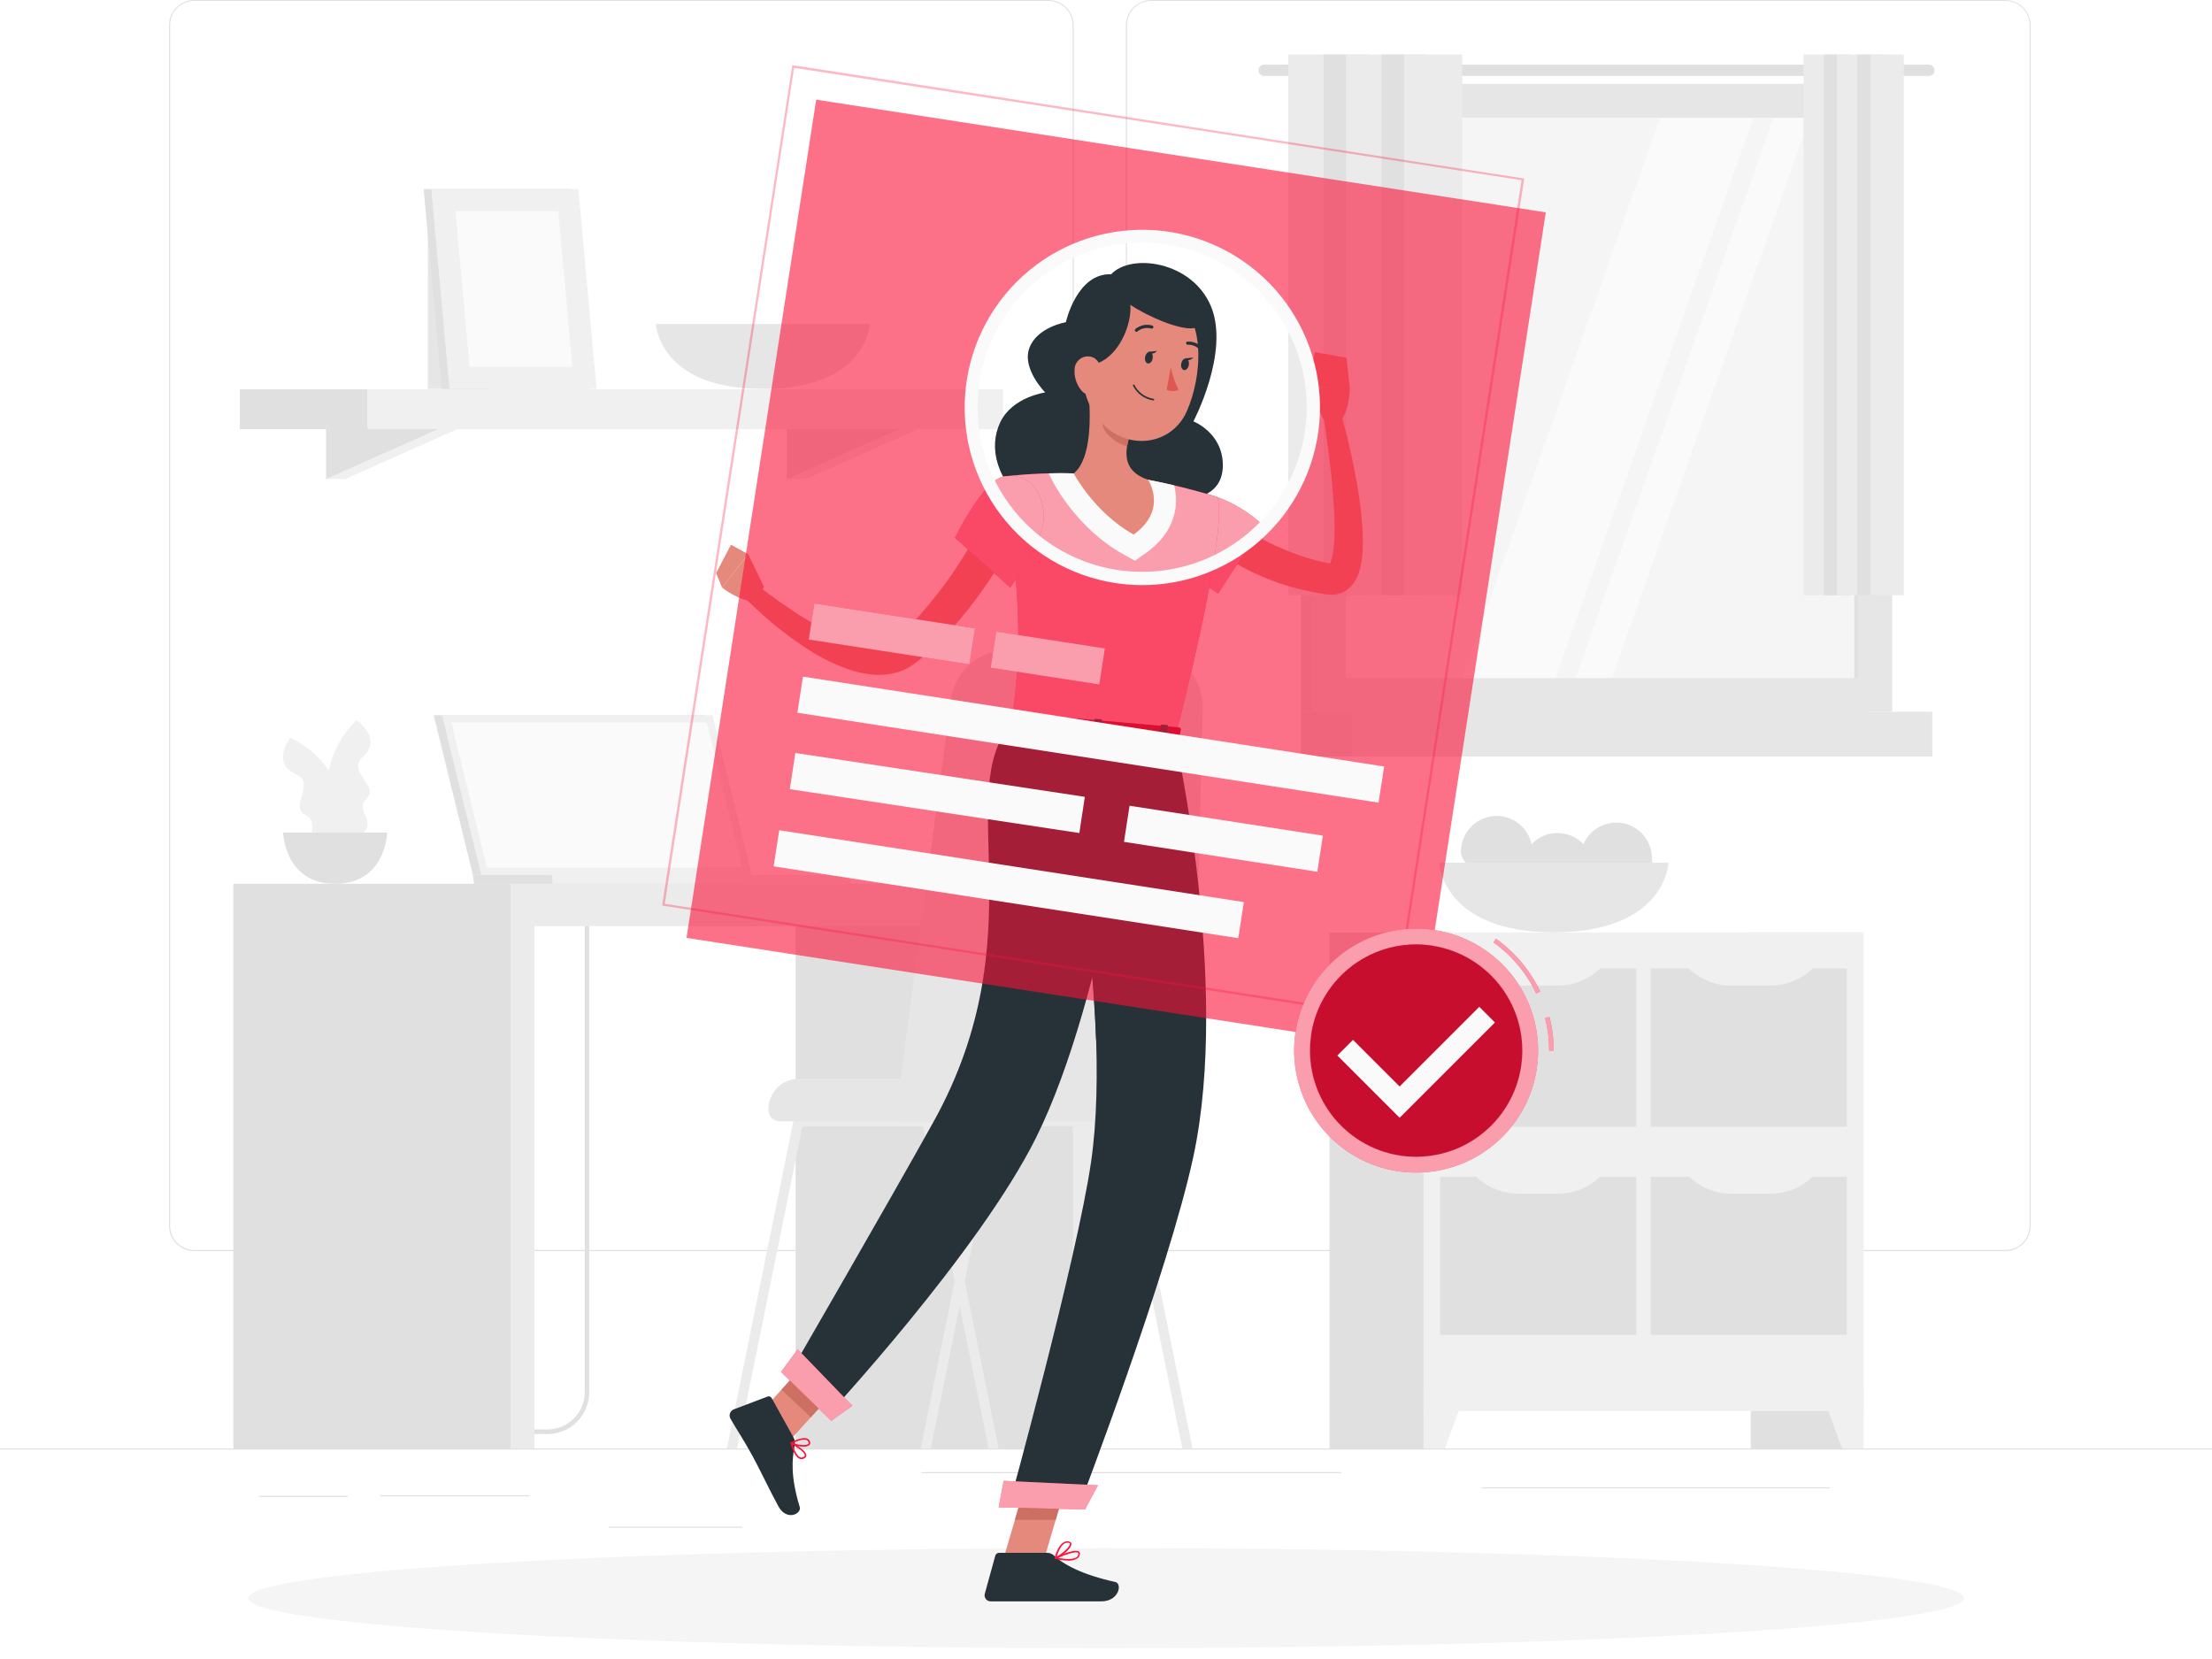 <svg width="200" height="150" viewBox="0 0 200 150" fill="none" xmlns="http://www.w3.org/2000/svg">
<path d="M200 130.96H0V131.06H200V130.96Z" fill="#E0E0E0"/>
<path d="M47.86 135.196H34.364V135.296H47.86V135.196Z" fill="#E0E0E0"/>
<path d="M31.428 135.244H23.42V135.344H31.428V135.244Z" fill="#E0E0E0"/>
<path d="M121.248 133.1H83.332V133.2H121.248V133.1Z" fill="#E0E0E0"/>
<path d="M67.112 138.032H55.024V138.132H67.112V138.032Z" fill="#E0E0E0"/>
<path d="M165.468 134.476H134V134.576H165.468V134.476Z" fill="#E0E0E0"/>
<path d="M94.8 113.12H17.564C16.959 113.119 16.379 112.878 15.951 112.45C15.524 112.021 15.284 111.441 15.284 110.836V2.264C15.289 1.662 15.532 1.087 15.959 0.663C16.386 0.239 16.962 0.001 17.564 0H94.8C95.406 0 95.987 0.241 96.415 0.669C96.843 1.097 97.084 1.678 97.084 2.284V110.836C97.084 111.442 96.843 112.023 96.415 112.451C95.987 112.879 95.406 113.12 94.8 113.12ZM17.564 0.08C16.985 0.081 16.431 0.312 16.022 0.721C15.614 1.131 15.384 1.685 15.384 2.264V110.836C15.384 111.415 15.614 111.969 16.022 112.379C16.431 112.788 16.985 113.019 17.564 113.02H94.8C95.379 113.019 95.934 112.789 96.343 112.379C96.752 111.97 96.983 111.415 96.984 110.836V2.264C96.983 1.685 96.752 1.13 96.343 0.721C95.934 0.311 95.379 0.081 94.8 0.08H17.564Z" fill="#E0E0E0"/>
<path d="M181.324 113.12H104.084C103.479 113.119 102.898 112.878 102.47 112.45C102.042 112.022 101.801 111.441 101.8 110.836V2.264C101.806 1.662 102.05 1.087 102.477 0.663C102.905 0.239 103.482 0.001 104.084 0H181.324C181.925 0.002 182.501 0.241 182.927 0.665C183.353 1.088 183.595 1.663 183.6 2.264V110.836C183.6 111.44 183.36 112.02 182.934 112.448C182.507 112.876 181.928 113.118 181.324 113.12ZM104.084 0.08C103.505 0.081 102.95 0.311 102.541 0.721C102.131 1.13 101.901 1.685 101.9 2.264V110.836C101.901 111.415 102.131 111.97 102.541 112.379C102.95 112.789 103.505 113.019 104.084 113.02H181.324C181.903 113.019 182.458 112.789 182.867 112.379C183.277 111.97 183.507 111.415 183.508 110.836V2.264C183.507 1.685 183.277 1.13 182.867 0.721C182.458 0.311 181.903 0.081 181.324 0.08H104.084Z" fill="#E0E0E0"/>
<path d="M168.488 84.312H158.296V130.96H168.488V84.312Z" fill="#E0E0E0"/>
<path d="M166.552 130.96H168.488V125.452H164.524L166.552 130.96Z" fill="#F0F0F0"/>
<path d="M130.4 84.312H120.208V130.96H130.4V84.312Z" fill="#E0E0E0"/>
<path d="M168.488 84.312H128.708V127.58H168.488V84.312Z" fill="#F0F0F0"/>
<path d="M149.248 106.392V120.696H166.988V106.392H149.248Z" fill="#E0E0E0"/>
<path d="M130.212 106.392V120.696H147.952V106.392H130.212Z" fill="#E0E0E0"/>
<path d="M140.836 107.936H137.324C136.57 107.936 135.824 107.782 135.131 107.483C134.439 107.185 133.814 106.748 133.296 106.2H144.864C144.346 106.748 143.722 107.185 143.029 107.483C142.336 107.782 141.59 107.936 140.836 107.936Z" fill="#F0F0F0"/>
<path d="M160.052 107.936H156.544C155.789 107.936 155.042 107.782 154.349 107.483C153.656 107.185 153.031 106.748 152.512 106.2H164.084C163.565 106.748 162.94 107.184 162.246 107.483C161.553 107.781 160.807 107.935 160.052 107.936Z" fill="#F0F0F0"/>
<path d="M149.248 87.568V101.872H166.988V87.568H149.248Z" fill="#E0E0E0"/>
<path d="M130.208 87.572V101.876H147.948V87.572H130.208Z" fill="#E0E0E0"/>
<path d="M140.836 89.112H137.324C136.57 89.112 135.824 88.958 135.132 88.66C134.44 88.362 133.815 87.927 133.296 87.38H144.864C144.345 87.927 143.721 88.362 143.028 88.66C142.336 88.958 141.59 89.112 140.836 89.112Z" fill="#F0F0F0"/>
<path d="M160.052 89.112H156.544C155.79 89.112 155.043 88.958 154.35 88.66C153.657 88.362 153.031 87.927 152.512 87.38H164.084C163.564 87.927 162.939 88.362 162.246 88.66C161.553 88.957 160.806 89.111 160.052 89.112Z" fill="#F0F0F0"/>
<path d="M130.644 130.96H128.708V125.452H132.676L130.644 130.96Z" fill="#F0F0F0"/>
<path d="M138.548 77.004C138.548 78.788 139.788 80.028 138.004 80.028C136.22 80.028 132.092 78.788 132.092 77.004C132.092 76.148 132.432 75.327 133.037 74.722C133.643 74.116 134.464 73.776 135.32 73.776C136.176 73.776 136.997 74.116 137.603 74.722C138.208 75.327 138.548 76.148 138.548 77.004Z" fill="#E0E0E0"/>
<path d="M144.072 78.544C144.072 80.324 145.312 81.568 143.528 81.568C141.744 81.568 137.6 80.324 137.6 78.544C137.6 77.688 137.94 76.867 138.545 76.261C139.151 75.656 139.972 75.316 140.828 75.316C141.684 75.316 142.505 75.656 143.111 76.261C143.716 76.867 144.056 77.688 144.056 78.544H144.072Z" fill="#E0E0E0"/>
<path d="M149.364 77.6C149.364 79.38 150.604 80.624 148.82 80.624C147.036 80.624 142.908 79.38 142.908 77.6C142.908 76.744 143.248 75.923 143.853 75.317C144.459 74.712 145.28 74.372 146.136 74.372C146.992 74.372 147.813 74.712 148.419 75.317C149.024 75.923 149.364 76.744 149.364 77.6Z" fill="#E0E0E0"/>
<path d="M130.116 78C130.116 78 130.38 84.296 140.496 84.296C150.612 84.296 150.872 78 150.872 78H130.116Z" fill="#E6E6E6"/>
<path d="M168.912 7.596H117.62V64.356H168.912V7.596Z" fill="#E0E0E0"/>
<path d="M174.4 5.844H114.3C114.233 5.843 114.167 5.856 114.104 5.882C114.042 5.907 113.986 5.944 113.938 5.991C113.891 6.039 113.853 6.095 113.827 6.157C113.801 6.219 113.788 6.285 113.788 6.352C113.788 6.488 113.842 6.618 113.938 6.714C114.034 6.81 114.164 6.864 114.3 6.864H174.4C174.467 6.864 174.534 6.851 174.595 6.825C174.657 6.799 174.713 6.761 174.761 6.714C174.808 6.666 174.845 6.61 174.871 6.548C174.896 6.486 174.909 6.419 174.908 6.352C174.908 6.217 174.855 6.088 174.759 5.993C174.664 5.898 174.535 5.844 174.4 5.844Z" fill="#E0E0E0"/>
<path d="M171.088 7.596H118.636V64.356H171.088V7.596Z" fill="#E6E6E6"/>
<path d="M168.912 64.356H117.62V68.4H168.912V64.356Z" fill="#E0E0E0"/>
<path d="M174.712 64.356H122.26V68.4H174.712V64.356Z" fill="#E6E6E6"/>
<path d="M168.04 61.304V10.64L121.684 10.64V61.304H168.04Z" fill="#F5F5F5"/>
<path d="M132.208 61.308L150.092 10.644H158.532L140.648 61.308H132.208Z" fill="#FAFAFA"/>
<path d="M142.46 61.308L160.344 10.644H163.636L145.752 61.308H142.46Z" fill="#FAFAFA"/>
<path d="M168.04 61.308V10.644H167.652V61.308H168.04Z" fill="#E0E0E0"/>
<path d="M121.72 4.932H116.476V53.82H121.72V4.932Z" fill="#EBEBEB"/>
<path d="M123.76 4.932H119.676V53.82H123.76V4.932Z" fill="#E0E0E0"/>
<path d="M126.964 4.932H121.72V53.82H126.964V4.932Z" fill="#EBEBEB"/>
<path d="M129.004 4.932H124.92V53.82H129.004V4.932Z" fill="#E0E0E0"/>
<path d="M132.208 4.932H126.964V53.82H132.208V4.932Z" fill="#EBEBEB"/>
<path d="M166.088 4.932H163.068V53.82H166.088V4.932Z" fill="#EBEBEB"/>
<path d="M167.268 4.932H164.912V53.82H167.268V4.932Z" fill="#E0E0E0"/>
<path d="M169.108 4.932H166.088V53.82H169.108V4.932Z" fill="#EBEBEB"/>
<path d="M170.288 4.932H167.932V53.82H170.288V4.932Z" fill="#E0E0E0"/>
<path d="M172.132 4.932H169.112V53.82H172.132V4.932Z" fill="#EBEBEB"/>
<path d="M44.148 20.256H38.684V35.164H44.148V20.256Z" fill="#E6E6E6"/>
<path d="M31.216 38.576L29.48 43.312H31.216L41.84 38.576H31.216Z" fill="#F0F0F0"/>
<path d="M29.48 38.576V43.312L40.108 38.576H29.48Z" fill="#E0E0E0"/>
<path d="M72.88 38.576L71.148 43.312H72.88L83.508 38.576H72.88Z" fill="#F0F0F0"/>
<path d="M71.148 38.576V43.312L81.772 38.576H71.148Z" fill="#E0E0E0"/>
<path d="M21.684 38.8H33.24V35.196H21.684V38.8Z" fill="#E0E0E0"/>
<path d="M90.688 35.196H33.236V38.8H90.688V35.196Z" fill="#F0F0F0"/>
<path d="M53.248 35.164H39.948L38.304 17.096H51.604L53.248 35.164Z" fill="#E0E0E0"/>
<path d="M53.936 35.164H40.64L38.992 17.096H52.292L53.936 35.164Z" fill="#F0F0F0"/>
<path d="M42.456 33.164L41.176 19.096H50.476L51.756 33.164H42.456Z" fill="#FAFAFA"/>
<path d="M59.304 29.296C59.304 29.296 59.548 35.164 68.976 35.164C78.404 35.164 78.648 29.296 78.648 29.296H59.304Z" fill="#E6E6E6"/>
<path d="M49.504 129.664H34.932C34.602 129.671 34.279 129.571 34.01 129.38C33.74 129.189 33.54 128.917 33.437 128.603C33.335 128.289 33.336 127.951 33.44 127.638C33.544 127.325 33.746 127.054 34.016 126.864L34.252 127.184C34.06 127.328 33.918 127.528 33.846 127.757C33.774 127.985 33.776 128.231 33.851 128.459C33.926 128.686 34.071 128.885 34.265 129.026C34.459 129.166 34.692 129.243 34.932 129.244H49.504C50.397 129.243 51.253 128.888 51.884 128.256C52.516 127.625 52.871 126.769 52.872 125.876V82.752C52.873 81.78 53.259 80.848 53.946 80.161C54.633 79.473 55.564 79.086 56.536 79.084H60.896V79.484H56.536C55.67 79.486 54.841 79.831 54.229 80.444C53.617 81.056 53.273 81.886 53.272 82.752V125.896C53.27 126.895 52.872 127.852 52.166 128.558C51.46 129.264 50.503 129.662 49.504 129.664Z" fill="#E0E0E0"/>
<path d="M98.18 79.908H71.936V130.96H98.18V79.908Z" fill="#E0E0E0"/>
<path d="M99.168 79.908H97.004V130.96H99.168V79.908Z" fill="#EBEBEB"/>
<path d="M47.652 83.736H99.836V79.908H47.652V83.736Z" fill="#EBEBEB"/>
<path d="M47.34 79.908H21.096V130.96H47.34V79.908Z" fill="#E0E0E0"/>
<path d="M48.324 79.908H46.16V130.96H48.324V79.908Z" fill="#EBEBEB"/>
<path d="M39.212 64.668H63.668L67.212 79.108H42.756L39.212 64.668Z" fill="#E0E0E0"/>
<path d="M42.756 79.108L42.856 79.908H67.312L67.216 79.108H42.756Z" fill="#E0E0E0"/>
<path d="M39.968 64.668H64.424L67.968 79.108H43.512L39.968 64.668Z" fill="#F0F0F0"/>
<path d="M44.028 78.448L40.808 65.328H63.904L67.124 78.448H44.028Z" fill="#FAFAFA"/>
<path d="M49.884 79.108L49.98 79.908H76.912L76.812 79.108H49.884Z" fill="#F0F0F0"/>
<path d="M30.828 76.268C30.828 76.268 27.228 70.064 32.224 65.124C32.224 65.124 33.524 65.976 33.504 67.124C33.484 68.272 32.112 68.556 32.404 69.524C32.696 70.492 34.004 71.412 33.148 72.2C32.292 72.988 33.284 73.688 33.228 74.656C33.172 75.624 30.828 76.268 30.828 76.268Z" fill="#F0F0F0"/>
<path d="M31.1 76.836C31.1 76.836 32.56 69.812 26.264 66.7C26.264 66.7 25.296 67.92 25.676 68.996C26.056 70.072 27.452 69.912 27.472 70.912C27.492 71.912 26.552 73.204 27.612 73.684C28.672 74.164 27.948 75.14 28.308 76.036C28.668 76.932 31.1 76.836 31.1 76.836Z" fill="#F0F0F0"/>
<path d="M25.6 75.28C25.6 75.28 25.72 79.908 30.308 79.908C34.896 79.908 35.004 75.28 35.004 75.28H25.6Z" fill="#E0E0E0"/>
<path d="M90.296 130.96H89.384L86.772 118.096L86.316 115.844L83.468 101.844H72.552L66.636 130.96H65.724L71.752 101.288C71.772 101.187 71.826 101.096 71.906 101.031C71.985 100.966 72.085 100.931 72.188 100.932H83.832C83.935 100.931 84.035 100.966 84.114 101.031C84.194 101.096 84.248 101.187 84.268 101.288L86.768 113.6L87.228 115.852L90.296 130.96Z" fill="#EBEBEB"/>
<path d="M107.82 130.96H106.904L100.988 101.828H90.076L87.228 115.852L86.772 118.096L84.16 130.96H83.248L86.316 115.844L86.768 113.6L89.272 101.288C89.292 101.187 89.346 101.096 89.426 101.031C89.505 100.966 89.605 100.931 89.708 100.932H101.352C101.455 100.932 101.555 100.967 101.635 101.032C101.716 101.097 101.771 101.187 101.792 101.288L107.82 130.96Z" fill="#EBEBEB"/>
<path d="M80.916 101.38H100.972C102.812 101.378 104.578 100.656 105.892 99.368C107.206 98.079 107.962 96.328 108 94.488L108.748 64.008C108.759 63.329 108.634 62.654 108.382 62.023C108.129 61.392 107.754 60.818 107.277 60.333C106.801 59.848 106.233 59.463 105.607 59.2C104.98 58.937 104.308 58.801 103.628 58.8H91.056C89.798 58.801 88.583 59.264 87.644 60.102C86.705 60.94 86.107 62.094 85.964 63.344L80.916 101.38Z" fill="#E6E6E6"/>
<path d="M91.852 101.38H70.48C70.215 101.38 69.96 101.275 69.773 101.087C69.585 100.9 69.48 100.645 69.48 100.38V100.284C69.48 99.555 69.769 98.856 70.285 98.341C70.8 97.826 71.499 97.536 72.228 97.536H91.852V101.38Z" fill="#E6E6E6"/>
<path d="M100 149.024C142.833 149.024 177.556 146.997 177.556 144.496C177.556 141.995 142.833 139.968 100 139.968C57.167 139.968 22.444 141.995 22.444 144.496C22.444 146.997 57.167 149.024 100 149.024Z" fill="#F5F5F5"/>
<path d="M110.576 46.328L110.836 46.548C110.932 46.632 111.04 46.712 111.144 46.792C111.352 46.956 111.544 47.12 111.784 47.276C112.216 47.592 112.676 47.88 113.136 48.168C114.064 48.74 115.037 49.236 116.044 49.652C117.048 50.08 118.081 50.433 119.136 50.708C119.4 50.78 119.672 50.828 119.936 50.888L120.336 50.976C120.42 50.976 120.336 50.976 120.336 50.996C120.282 51.009 120.23 51.032 120.184 51.064C120.148 51.1 120.148 51.1 120.164 51.092C120.243 50.975 120.305 50.847 120.348 50.712C120.49 50.251 120.577 49.774 120.608 49.292C120.656 48.768 120.672 48.216 120.668 47.66C120.668 46.544 120.58 45.404 120.492 44.26C120.404 43.116 120.264 41.968 120.116 40.816C119.968 39.664 119.804 38.512 119.632 37.376L121.136 37.032C121.799 39.315 122.333 41.633 122.736 43.976C122.946 45.167 123.091 46.369 123.172 47.576C123.219 48.199 123.234 48.824 123.216 49.448C123.211 50.137 123.123 50.823 122.956 51.492C122.843 51.92 122.659 52.325 122.412 52.692C122.239 52.942 122.024 53.16 121.776 53.336C121.492 53.539 121.165 53.676 120.82 53.736C120.524 53.786 120.221 53.786 119.924 53.736L119.464 53.66C119.156 53.608 118.844 53.568 118.54 53.5C117.314 53.257 116.11 52.911 114.94 52.468C113.771 52.02 112.641 51.477 111.56 50.844C111.02 50.52 110.492 50.18 109.98 49.808C109.724 49.624 109.472 49.408 109.22 49.232C109.096 49.128 108.972 49.028 108.848 48.916C108.724 48.804 108.608 48.712 108.448 48.56L110.576 46.328Z" fill="#E4897B"/>
<path d="M106.228 44.508C110.628 43.912 114.164 47.46 114.164 47.46L110.14 53.668C110.14 53.668 105.828 50.908 105.068 49.028C104.284 47.072 103.976 44.8 106.228 44.508Z" fill="#FA1239"/>
<path opacity="0.6" d="M106.228 44.508C110.628 43.912 114.164 47.46 114.164 47.46L110.14 53.668C110.14 53.668 105.828 50.908 105.068 49.028C104.284 47.072 103.976 44.8 106.228 44.508Z" fill="#FAFAFA"/>
<path d="M119.668 37.916L118.208 34.988L122.036 34.956C122.036 34.956 122.112 37 121.144 38.156L119.668 37.916Z" fill="#E4897B"/>
<path d="M118.888 31.84L121.736 32.348L122.036 34.956L118.208 34.988L118.888 31.84Z" fill="#E4897B"/>
<path d="M90.668 141.148L94.252 141.492L96.732 133.076L93.148 132.728L90.668 141.148Z" fill="#E4897B"/>
<path d="M67.88 128.7L70.536 131.196L76.272 124.892L73.616 122.396L67.88 128.7Z" fill="#E4897B"/>
<path d="M71.764 130L69.764 126.4C69.73 126.338 69.675 126.291 69.609 126.267C69.543 126.242 69.47 126.243 69.404 126.268L66.328 127.436C66.252 127.469 66.184 127.517 66.127 127.578C66.071 127.639 66.028 127.71 66.001 127.789C65.975 127.867 65.965 127.95 65.972 128.033C65.979 128.116 66.004 128.196 66.044 128.268C66.76 129.508 67.172 130.072 68.044 131.652C68.584 132.628 69.644 134.852 70.384 136.204C71.124 137.556 72.496 136.88 72.308 136.256C71.452 133.456 71.616 131.884 71.856 130.656C71.904 130.433 71.872 130.201 71.764 130Z" fill="#263238"/>
<path d="M94.672 140.4H90.328C90.251 140.401 90.175 140.427 90.114 140.475C90.052 140.523 90.008 140.589 89.988 140.664L89.04 144.1C89.018 144.181 89.015 144.267 89.031 144.35C89.048 144.432 89.083 144.51 89.135 144.577C89.186 144.644 89.253 144.697 89.329 144.734C89.404 144.771 89.488 144.789 89.572 144.788C91.104 144.788 91.828 144.788 93.74 144.788H99.576C101.176 144.788 101.496 143.188 100.84 143.036C97.896 142.388 96.196 141.488 95.288 140.636C95.12 140.483 94.9 140.398 94.672 140.4Z" fill="#263238"/>
<path d="M96.732 133.076L95.452 137.416H91.764L93.144 132.732L96.732 133.076Z" fill="#CE6F64"/>
<path d="M73.612 122.4L76.272 124.892L73.312 128.14L70.656 125.648L73.612 122.4Z" fill="#CE6F64"/>
<path d="M110.564 42.024C110.536 39.116 107.904 38.1 107.904 38.1C107.904 38.1 111.196 31.868 109.504 27.732C107.812 23.596 102.236 22.868 100.468 24.8C97.36 24.668 96.372 29.132 96.372 29.132C96.372 29.132 93.772 29.568 93.072 31.46C92.372 33.352 94.504 35.484 94.504 35.484C94.504 35.484 91.536 35.884 90.444 38.168C89.352 40.452 90.024 43.484 93.304 46.1C98.072 49.9 106.836 45.132 106.836 45.132C106.836 45.132 110.596 45.368 110.564 42.024Z" fill="#263238"/>
<path d="M110 44.916C110 44.916 111.6 45.616 106.256 66.724L91.456 65.44C92.224 59.44 92.556 55.712 90.744 43.088C92.856 42.838 94.983 42.743 97.108 42.804C99.362 42.838 101.61 43.032 103.836 43.384C105.915 43.791 107.973 44.303 110 44.916Z" fill="#FA1239"/>
<path opacity="0.6" d="M110 44.916C110 44.916 111.6 45.616 106.256 66.724L91.456 65.44C92.224 59.44 92.556 55.712 90.744 43.088C92.856 42.838 94.983 42.743 97.108 42.804C99.362 42.838 101.61 43.032 103.836 43.384C105.915 43.791 107.973 44.303 110 44.916Z" fill="#FAFAFA"/>
<path d="M106.164 43.884C105.396 43.7 104.564 43.524 103.804 43.384C101.578 43.031 99.33 42.835 97.076 42.8C96.304 42.772 95.532 42.772 94.808 42.8L95.304 43.744C95.392 43.912 97.504 47.852 101.516 50.088L102.62 50.704L103.648 49.972C106.24 48.12 106.624 45.712 106.164 43.884Z" fill="#FAFAFA"/>
<path d="M98.4 35.284C98.636 37.488 98.716 41.492 97.08 42.804C97.08 42.804 98.952 46.36 102.496 48.332C105.632 46.1 103.808 43.384 103.808 43.384C101.444 42.584 101.66 40.816 102.208 39.168L98.4 35.284Z" fill="#E4897B"/>
<path d="M99.956 36.868L102.22 39.168C102.082 39.55 101.978 39.944 101.908 40.344C101 40.132 99.68 39.184 99.664 38.208C99.682 37.748 99.781 37.294 99.956 36.868Z" fill="#CE6F64"/>
<path d="M98.304 30.284C97.868 33.884 97.608 35.408 99.076 37.572C101.284 40.82 105.812 40.564 107.312 37.172C108.664 34.108 109.148 28.724 105.912 26.664C105.203 26.207 104.388 25.939 103.546 25.886C102.704 25.832 101.863 25.994 101.101 26.356C100.339 26.719 99.682 27.27 99.193 27.957C98.703 28.645 98.397 29.445 98.304 30.284Z" fill="#E4897B"/>
<path d="M101.096 25.848C103.876 26.568 101.128 35.024 96.696 32.572C96.696 32.572 96.896 29 98.128 27.484C98.873 26.581 99.935 25.996 101.096 25.848Z" fill="#263238"/>
<path d="M100.8 26.316C102 28.268 110.9 31.968 107.908 27.768C104.916 23.568 100.8 26.316 100.8 26.316Z" fill="#263238"/>
<path d="M97.16 33.4C97.11 34.101 97.339 34.794 97.796 35.328C98.412 36.028 99.224 35.604 99.48 34.756C99.708 33.996 99.664 32.716 98.844 32.324C98.663 32.244 98.465 32.21 98.268 32.226C98.071 32.241 97.881 32.304 97.714 32.411C97.547 32.517 97.409 32.663 97.313 32.836C97.216 33.008 97.164 33.202 97.16 33.4Z" fill="#E4897B"/>
<path d="M106.24 66.724C106.24 66.724 111.252 88.9 107.908 104.532C105.668 115.004 97.584 136.156 97.584 136.156L91.264 135.996C91.264 135.996 97.38 113.796 98.648 105.068C100.812 90.132 95.392 65.784 95.392 65.784L106.24 66.724Z" fill="#263238"/>
<path d="M100.46 71.2L97.3 76.184C98.253 82.094 98.856 88.055 99.108 94.036C103.552 86.08 101.448 75.412 100.46 71.2Z" fill="#263238"/>
<path d="M98.104 136.484L90.296 136.284L90.748 133.888L99.272 134.292L98.104 136.484Z" fill="#FA1239"/>
<path opacity="0.6" d="M98.104 136.484L90.296 136.284L90.748 133.888L99.272 134.292L98.104 136.484Z" fill="#FAFAFA"/>
<path d="M103 66.484C103 66.484 100.06 90.004 93.684 102.844C88.536 113.2 74.8 128 74.8 128L71.288 124.38C71.288 124.38 80.568 108.336 84.396 101.444C93.78 84.552 86.108 71.664 91.428 65.444L103 66.484Z" fill="#263238"/>
<path d="M75.152 128.464L70.616 124.044L72.124 121.996L77.064 127.104L75.152 128.464Z" fill="#FA1239"/>
<path opacity="0.6" d="M75.152 128.464L70.616 124.044L72.124 121.996L77.064 127.104L75.152 128.464Z" fill="#FAFAFA"/>
<path d="M91.276 64.552L90.496 65.82C90.432 65.92 90.548 66.036 90.716 66.048L106.256 67.392C106.392 67.392 106.508 67.348 106.524 67.264L106.772 65.952C106.772 65.86 106.68 65.772 106.532 65.76L91.528 64.46C91.482 64.452 91.434 64.457 91.39 64.473C91.346 64.489 91.307 64.516 91.276 64.552Z" fill="#FA1239"/>
<path opacity="0.3" d="M91.276 64.552L90.496 65.82C90.432 65.92 90.548 66.036 90.716 66.048L106.256 67.392C106.392 67.392 106.508 67.348 106.524 67.264L106.772 65.952C106.772 65.86 106.68 65.772 106.532 65.76L91.528 64.46C91.482 64.452 91.434 64.457 91.39 64.473C91.346 64.489 91.307 64.516 91.276 64.552Z" fill="black"/>
<path d="M93.148 66.4L92.748 66.364C92.668 66.364 92.612 66.312 92.62 66.26L92.96 64.556C92.96 64.504 93.044 64.468 93.124 64.476L93.524 64.512C93.604 64.512 93.66 64.564 93.652 64.616L93.316 66.32C93.3 66.376 93.228 66.4 93.148 66.4Z" fill="#263238"/>
<path d="M105.116 67.44L104.716 67.404C104.636 67.404 104.58 67.352 104.588 67.3L104.928 65.592C104.928 65.544 105.012 65.508 105.092 65.516L105.492 65.552C105.572 65.552 105.628 65.604 105.62 65.652L105.284 67.36C105.268 67.412 105.2 67.444 105.116 67.44Z" fill="#263238"/>
<path d="M99.132 66.92L98.732 66.888C98.652 66.888 98.596 66.832 98.604 66.784L98.944 65.076C98.944 65.028 99.028 64.992 99.108 65L99.508 65.032C99.588 65.032 99.644 65.088 99.636 65.136L99.3 66.844C99.284 66.892 99.2 66.928 99.132 66.92Z" fill="#263238"/>
<path d="M103.532 32.272C103.48 32.56 103.592 32.824 103.78 32.86C103.968 32.896 104.18 32.688 104.22 32.396C104.26 32.104 104.164 31.84 103.972 31.808C103.78 31.776 103.6 32 103.532 32.272Z" fill="#263238"/>
<path d="M106.8 32.872C106.748 33.16 106.86 33.424 107.048 33.46C107.236 33.496 107.448 33.288 107.488 32.996C107.528 32.704 107.432 32.44 107.24 32.408C107.048 32.376 106.872 32.58 106.8 32.872Z" fill="#263238"/>
<path d="M107.172 32.4L107.904 32.328C107.904 32.328 107.448 32.8 107.172 32.4Z" fill="#263238"/>
<path d="M105.856 33.2C105.996 33.91 106.232 34.597 106.556 35.244C106.388 35.322 106.205 35.363 106.02 35.363C105.835 35.363 105.652 35.322 105.484 35.244L105.856 33.2Z" fill="#DE5753"/>
<path d="M104.268 36.204C103.878 36.144 103.508 35.99 103.189 35.757C102.87 35.524 102.612 35.218 102.436 34.864C102.43 34.847 102.43 34.827 102.438 34.81C102.445 34.793 102.459 34.779 102.476 34.772C102.485 34.768 102.494 34.766 102.503 34.766C102.512 34.765 102.521 34.767 102.53 34.77C102.539 34.774 102.546 34.779 102.553 34.785C102.56 34.792 102.565 34.8 102.568 34.808C102.737 35.138 102.981 35.423 103.28 35.641C103.58 35.858 103.927 36.002 104.292 36.06C104.311 36.06 104.33 36.068 104.343 36.081C104.357 36.095 104.364 36.113 104.364 36.132C104.364 36.151 104.357 36.169 104.343 36.183C104.33 36.197 104.311 36.204 104.292 36.204H104.268Z" fill="#263238"/>
<path d="M102.752 30C102.722 30.001 102.692 29.991 102.667 29.974C102.642 29.956 102.623 29.931 102.613 29.902C102.603 29.873 102.603 29.842 102.612 29.813C102.621 29.784 102.64 29.758 102.664 29.74C102.875 29.57 103.123 29.454 103.389 29.4C103.654 29.346 103.928 29.358 104.188 29.432C104.206 29.438 104.223 29.448 104.237 29.461C104.251 29.473 104.262 29.489 104.27 29.506C104.279 29.523 104.283 29.541 104.284 29.56C104.285 29.579 104.283 29.598 104.276 29.616C104.27 29.634 104.26 29.65 104.248 29.665C104.235 29.679 104.22 29.69 104.202 29.698C104.185 29.706 104.167 29.711 104.148 29.712C104.129 29.713 104.11 29.71 104.092 29.704C103.878 29.645 103.652 29.638 103.434 29.684C103.216 29.73 103.013 29.827 102.84 29.968C102.815 29.987 102.784 29.998 102.752 30Z" fill="#263238"/>
<path d="M108.672 31.768C108.651 31.768 108.63 31.763 108.611 31.754C108.591 31.745 108.574 31.732 108.56 31.716C108.424 31.54 108.247 31.398 108.046 31.303C107.844 31.208 107.623 31.162 107.4 31.168C107.362 31.172 107.324 31.16 107.294 31.136C107.265 31.112 107.245 31.078 107.24 31.04C107.238 31.021 107.24 31.002 107.245 30.984C107.25 30.966 107.259 30.949 107.271 30.935C107.283 30.92 107.298 30.908 107.314 30.899C107.331 30.891 107.349 30.886 107.368 30.884C107.639 30.87 107.909 30.922 108.156 31.035C108.402 31.147 108.618 31.318 108.784 31.532C108.81 31.56 108.825 31.596 108.825 31.634C108.825 31.672 108.81 31.709 108.784 31.736C108.752 31.76 108.712 31.772 108.672 31.768Z" fill="#263238"/>
<path d="M91.836 48.4C91.235 49.594 90.567 50.753 89.836 51.872C89.116 52.976 88.356 54.056 87.536 55.096C86.708 56.14 85.82 57.135 84.876 58.076C84.388 58.536 83.912 59.004 83.388 59.436L82.988 59.764L82.892 59.844L82.764 59.944C82.68 60.013 82.592 60.077 82.5 60.136C82.137 60.385 81.741 60.584 81.324 60.728C80.539 60.984 79.71 61.075 78.888 60.996C78.152 60.922 77.427 60.763 76.728 60.52C75.434 60.068 74.199 59.46 73.052 58.708C70.846 57.277 68.813 55.593 66.996 53.692L68.06 52.576C69.016 53.344 70.024 54.108 71.056 54.8C72.067 55.508 73.12 56.155 74.208 56.736C75.245 57.306 76.339 57.763 77.472 58.1C78.552 58.4 79.636 58.452 80.384 58.14C80.807 57.956 81.185 57.684 81.492 57.34C81.936 56.94 82.348 56.496 82.768 56.064C83.588 55.172 84.348 54.216 85.096 53.264C85.844 52.312 86.52 51.264 87.176 50.224C87.508 49.704 87.824 49.176 88.136 48.648C88.448 48.12 88.748 47.564 89.008 47.068L91.836 48.4Z" fill="#E4897B"/>
<path d="M69.072 53.052L67.648 50.108L65.28 53.116C65.28 53.116 66.848 54.424 68.372 54.376L69.072 53.052Z" fill="#E4897B"/>
<path d="M66.092 49.248L64.752 51.812L65.28 53.116L67.648 50.108L66.092 49.248Z" fill="#E4897B"/>
<path d="M90.712 43.088C88.896 43.408 86.348 48.62 86.348 48.62L91.336 53.128C91.336 53.128 94.568 48.788 94.376 46.42C94.212 44.4 93.024 42.68 90.712 43.088Z" fill="#FA1239"/>
<path opacity="0.6" d="M90.712 43.088C88.896 43.408 86.348 48.62 86.348 48.62L91.336 53.128C91.336 53.128 94.568 48.788 94.376 46.42C94.212 44.4 93.024 42.68 90.712 43.088Z" fill="#FAFAFA"/>
<path d="M72.464 131.932C72.417 131.932 72.369 131.924 72.324 131.908C71.888 131.764 71.604 130.96 71.472 130.492C71.468 130.478 71.469 130.464 71.473 130.45C71.477 130.437 71.485 130.425 71.496 130.416C71.508 130.409 71.522 130.405 71.536 130.405C71.55 130.405 71.564 130.409 71.576 130.416C71.708 130.484 72.868 131.108 72.904 131.564C72.91 131.614 72.901 131.665 72.879 131.71C72.857 131.755 72.823 131.793 72.78 131.82C72.69 131.891 72.579 131.931 72.464 131.932ZM71.664 130.62C71.864 131.264 72.124 131.688 72.372 131.772C72.429 131.789 72.489 131.791 72.546 131.777C72.604 131.764 72.657 131.736 72.7 131.696C72.722 131.683 72.74 131.664 72.751 131.641C72.763 131.619 72.767 131.593 72.764 131.568C72.74 131.288 72.06 130.844 71.66 130.62H71.664Z" fill="#FA1239"/>
<path d="M72.644 130.8C72.249 130.799 71.859 130.707 71.504 130.532C71.493 130.527 71.484 130.518 71.477 130.507C71.471 130.497 71.468 130.484 71.468 130.472C71.468 130.459 71.472 130.446 71.479 130.434C71.486 130.423 71.496 130.414 71.508 130.408C71.544 130.408 72.464 129.884 72.96 130.06C73.021 130.08 73.077 130.113 73.123 130.158C73.17 130.202 73.206 130.256 73.228 130.316C73.26 130.374 73.271 130.441 73.259 130.505C73.247 130.57 73.214 130.629 73.164 130.672C73.01 130.77 72.827 130.815 72.644 130.8ZM71.7 130.472C72.1 130.64 72.856 130.744 73.072 130.56C73.108 130.532 73.14 130.48 73.096 130.368C73.08 130.327 73.055 130.291 73.024 130.261C72.992 130.231 72.954 130.209 72.912 130.196C72.572 130.076 71.96 130.344 71.7 130.472Z" fill="#FA1239"/>
<path d="M96.6 141.104C96.196 141.095 95.794 141.044 95.4 140.952C95.385 140.949 95.372 140.941 95.362 140.929C95.352 140.918 95.346 140.903 95.344 140.888C95.342 140.873 95.345 140.858 95.352 140.845C95.359 140.832 95.371 140.822 95.384 140.816C95.564 140.732 97.136 140.016 97.536 140.272C97.572 140.297 97.6 140.331 97.619 140.37C97.637 140.409 97.644 140.453 97.64 140.496C97.635 140.574 97.614 140.651 97.576 140.72C97.539 140.789 97.487 140.849 97.424 140.896C97.177 141.047 96.89 141.119 96.6 141.104ZM95.664 140.856C96.132 140.944 96.996 141.056 97.352 140.788C97.399 140.753 97.438 140.708 97.466 140.656C97.493 140.604 97.509 140.547 97.512 140.488C97.515 140.47 97.512 140.452 97.505 140.435C97.498 140.418 97.487 140.403 97.472 140.392C97.248 140.24 96.316 140.568 95.664 140.856Z" fill="#FA1239"/>
<path d="M95.432 140.952C95.417 140.958 95.4 140.958 95.384 140.952C95.374 140.943 95.367 140.932 95.363 140.919C95.359 140.907 95.358 140.893 95.36 140.88C95.36 140.816 95.736 139.26 96.588 139.36C96.804 139.384 96.86 139.492 96.872 139.576C96.928 139.976 95.932 140.776 95.46 140.964L95.432 140.952ZM96.512 139.484C95.964 139.484 95.648 140.388 95.54 140.752C96.056 140.48 96.764 139.832 96.74 139.58C96.74 139.56 96.74 139.504 96.584 139.488L96.512 139.484Z" fill="#FA1239"/>
<path d="M103.888 31.808L104.62 31.732C104.62 31.732 104.164 32.212 103.888 31.808Z" fill="#263238"/>
<path opacity="0.6" d="M73.796 9.012L62.072 84.8L128.04 94.992L139.764 19.2L73.796 9.012ZM100.9 52.12C97.872 51.651 95.052 50.295 92.794 48.223C90.537 46.151 88.946 43.456 88.221 40.479C87.496 37.502 87.67 34.377 88.722 31.499C89.773 28.621 91.655 26.12 94.128 24.311C96.602 22.503 99.556 21.469 102.617 21.34C105.678 21.211 108.709 21.993 111.326 23.587C113.943 25.181 116.028 27.515 117.318 30.294C118.608 33.073 119.044 36.173 118.572 39.2C117.94 43.256 115.724 46.895 112.41 49.317C109.096 51.74 104.957 52.748 100.9 52.12Z" fill="#FA1239"/>
<g style="mix-blend-mode:multiply" opacity="0.3">
<path d="M126.048 92.116H125.948L59.88 81.88V81.78L71.636 5.904H71.732L137.8 16.14V16.24L126.048 92.116ZM60.108 81.716L125.88 91.888L137.572 16.288L71.8 6.132L60.108 81.716Z" fill="#FA1239"/>
</g>
<path d="M103.276 52.904C102.45 52.903 101.625 52.839 100.808 52.712C96.705 52.072 93.009 49.867 90.495 46.561C87.982 43.254 86.847 39.103 87.329 34.978C87.81 30.852 89.871 27.074 93.078 24.435C96.285 21.796 100.39 20.502 104.531 20.824C108.671 21.147 112.526 23.06 115.287 26.163C118.047 29.266 119.499 33.318 119.336 37.468C119.174 41.618 117.411 45.544 114.416 48.422C111.422 51.3 107.43 52.906 103.276 52.904ZM100.992 51.528C103.901 51.977 106.878 51.554 109.547 50.312C112.215 49.07 114.456 47.064 115.984 44.548C117.513 42.033 118.261 39.121 118.135 36.18C118.009 33.239 117.013 30.402 115.275 28.027C113.536 25.652 111.132 23.845 108.367 22.836C105.602 21.827 102.6 21.661 99.74 22.358C96.88 23.055 94.291 24.585 92.3 26.753C90.31 28.921 89.007 31.631 88.556 34.54C87.957 38.441 88.93 42.421 91.262 45.605C93.593 48.79 97.093 50.92 100.992 51.528Z" fill="#FAFAFA"/>
<path d="M88.158 56.809L73.626 54.562L73.121 57.827L87.653 60.074L88.158 56.809Z" fill="#FA1239"/>
<path opacity="0.6" d="M88.158 56.809L73.626 54.562L73.121 57.827L87.653 60.074L88.158 56.809Z" fill="#FAFAFA"/>
<path d="M99.903 58.626L90.072 57.105L89.567 60.371L99.398 61.891L99.903 58.626Z" fill="#FA1239"/>
<path opacity="0.6" d="M99.903 58.626L90.072 57.105L89.567 60.371L99.398 61.891L99.903 58.626Z" fill="#FAFAFA"/>
<path d="M125.148 69.304L72.601 61.178L72.096 64.444L124.643 72.569L125.148 69.304Z" fill="#FAFAFA"/>
<path d="M98.086 72.047L71.91 68.082L71.414 71.353L97.59 75.319L98.086 72.047Z" fill="#FAFAFA"/>
<path d="M119.61 75.556L102.13 72.853L101.625 76.118L119.105 78.821L119.61 75.556Z" fill="#FAFAFA"/>
<path d="M112.464 81.562L70.456 75.066L69.951 78.332L111.96 84.827L112.464 81.562Z" fill="#FAFAFA"/>
<path d="M140.468 94.992H140.068C140.07 93.999 139.947 93.01 139.704 92.048L140.104 91.952C140.352 92.946 140.474 93.968 140.468 94.992ZM138.9 89.824C138.02 87.982 136.69 86.392 135.032 85.2L135.264 84.876C136.976 86.105 138.351 87.745 139.264 89.644L138.9 89.824Z" fill="#FA1239"/>
<path opacity="0.6" d="M140.468 94.992H140.068C140.07 93.999 139.947 93.01 139.704 92.048L140.104 91.952C140.352 92.946 140.474 93.968 140.468 94.992ZM138.9 89.824C138.02 87.982 136.69 86.392 135.032 85.2L135.264 84.876C136.976 86.105 138.351 87.745 139.264 89.644L138.9 89.824Z" fill="#FAFAFA"/>
<path d="M128.04 83.964C125.859 83.964 123.727 84.611 121.913 85.823C120.1 87.034 118.686 88.757 117.852 90.772C117.017 92.787 116.799 95.004 117.224 97.144C117.65 99.283 118.7 101.248 120.242 102.79C121.785 104.332 123.75 105.383 125.889 105.808C128.028 106.234 130.245 106.015 132.261 105.181C134.276 104.346 135.998 102.932 137.21 101.119C138.422 99.305 139.068 97.173 139.068 94.992C139.068 92.067 137.906 89.262 135.838 87.194C133.77 85.126 130.965 83.964 128.04 83.964ZM128.04 104.592C126.142 104.592 124.286 104.029 122.707 102.974C121.128 101.919 119.898 100.42 119.171 98.666C118.444 96.912 118.254 94.981 118.625 93.119C118.995 91.257 119.909 89.546 121.252 88.204C122.595 86.861 124.305 85.947 126.167 85.577C128.03 85.206 129.96 85.396 131.714 86.123C133.468 86.85 134.968 88.08 136.022 89.659C137.077 91.237 137.64 93.093 137.64 94.992C137.64 97.538 136.629 99.98 134.829 101.78C133.028 103.581 130.586 104.592 128.04 104.592Z" fill="#FA1239"/>
<path opacity="0.6" d="M128.04 83.964C125.859 83.964 123.727 84.611 121.913 85.823C120.1 87.034 118.686 88.757 117.852 90.772C117.017 92.787 116.799 95.004 117.224 97.144C117.65 99.283 118.7 101.248 120.242 102.79C121.785 104.332 123.75 105.383 125.889 105.808C128.028 106.234 130.245 106.015 132.261 105.181C134.276 104.346 135.998 102.932 137.21 101.119C138.422 99.305 139.068 97.173 139.068 94.992C139.068 92.067 137.906 89.262 135.838 87.194C133.77 85.126 130.965 83.964 128.04 83.964ZM128.04 104.592C126.142 104.592 124.286 104.029 122.707 102.974C121.128 101.919 119.898 100.42 119.171 98.666C118.444 96.912 118.254 94.981 118.625 93.119C118.995 91.257 119.909 89.546 121.252 88.204C122.595 86.861 124.305 85.947 126.167 85.577C128.03 85.206 129.96 85.396 131.714 86.123C133.468 86.85 134.968 88.08 136.022 89.659C137.077 91.237 137.64 93.093 137.64 94.992C137.64 97.538 136.629 99.98 134.829 101.78C133.028 103.581 130.586 104.592 128.04 104.592Z" fill="#FAFAFA"/>
<path d="M128.04 104.588C133.34 104.588 137.636 100.292 137.636 94.992C137.636 89.692 133.34 85.396 128.04 85.396C122.741 85.396 118.444 89.692 118.444 94.992C118.444 100.292 122.741 104.588 128.04 104.588Z" fill="#FA1239"/>
<path opacity="0.2" d="M128.04 104.588C133.34 104.588 137.636 100.292 137.636 94.992C137.636 89.692 133.34 85.396 128.04 85.396C122.741 85.396 118.444 89.692 118.444 94.992C118.444 100.292 122.741 104.588 128.04 104.588Z" fill="black"/>
<path d="M126.548 101.064L120.916 95.432L122.332 94.02L126.548 98.236L133.752 91.032L135.164 92.448L126.548 101.064Z" fill="#FAFAFA"/>
</svg>
